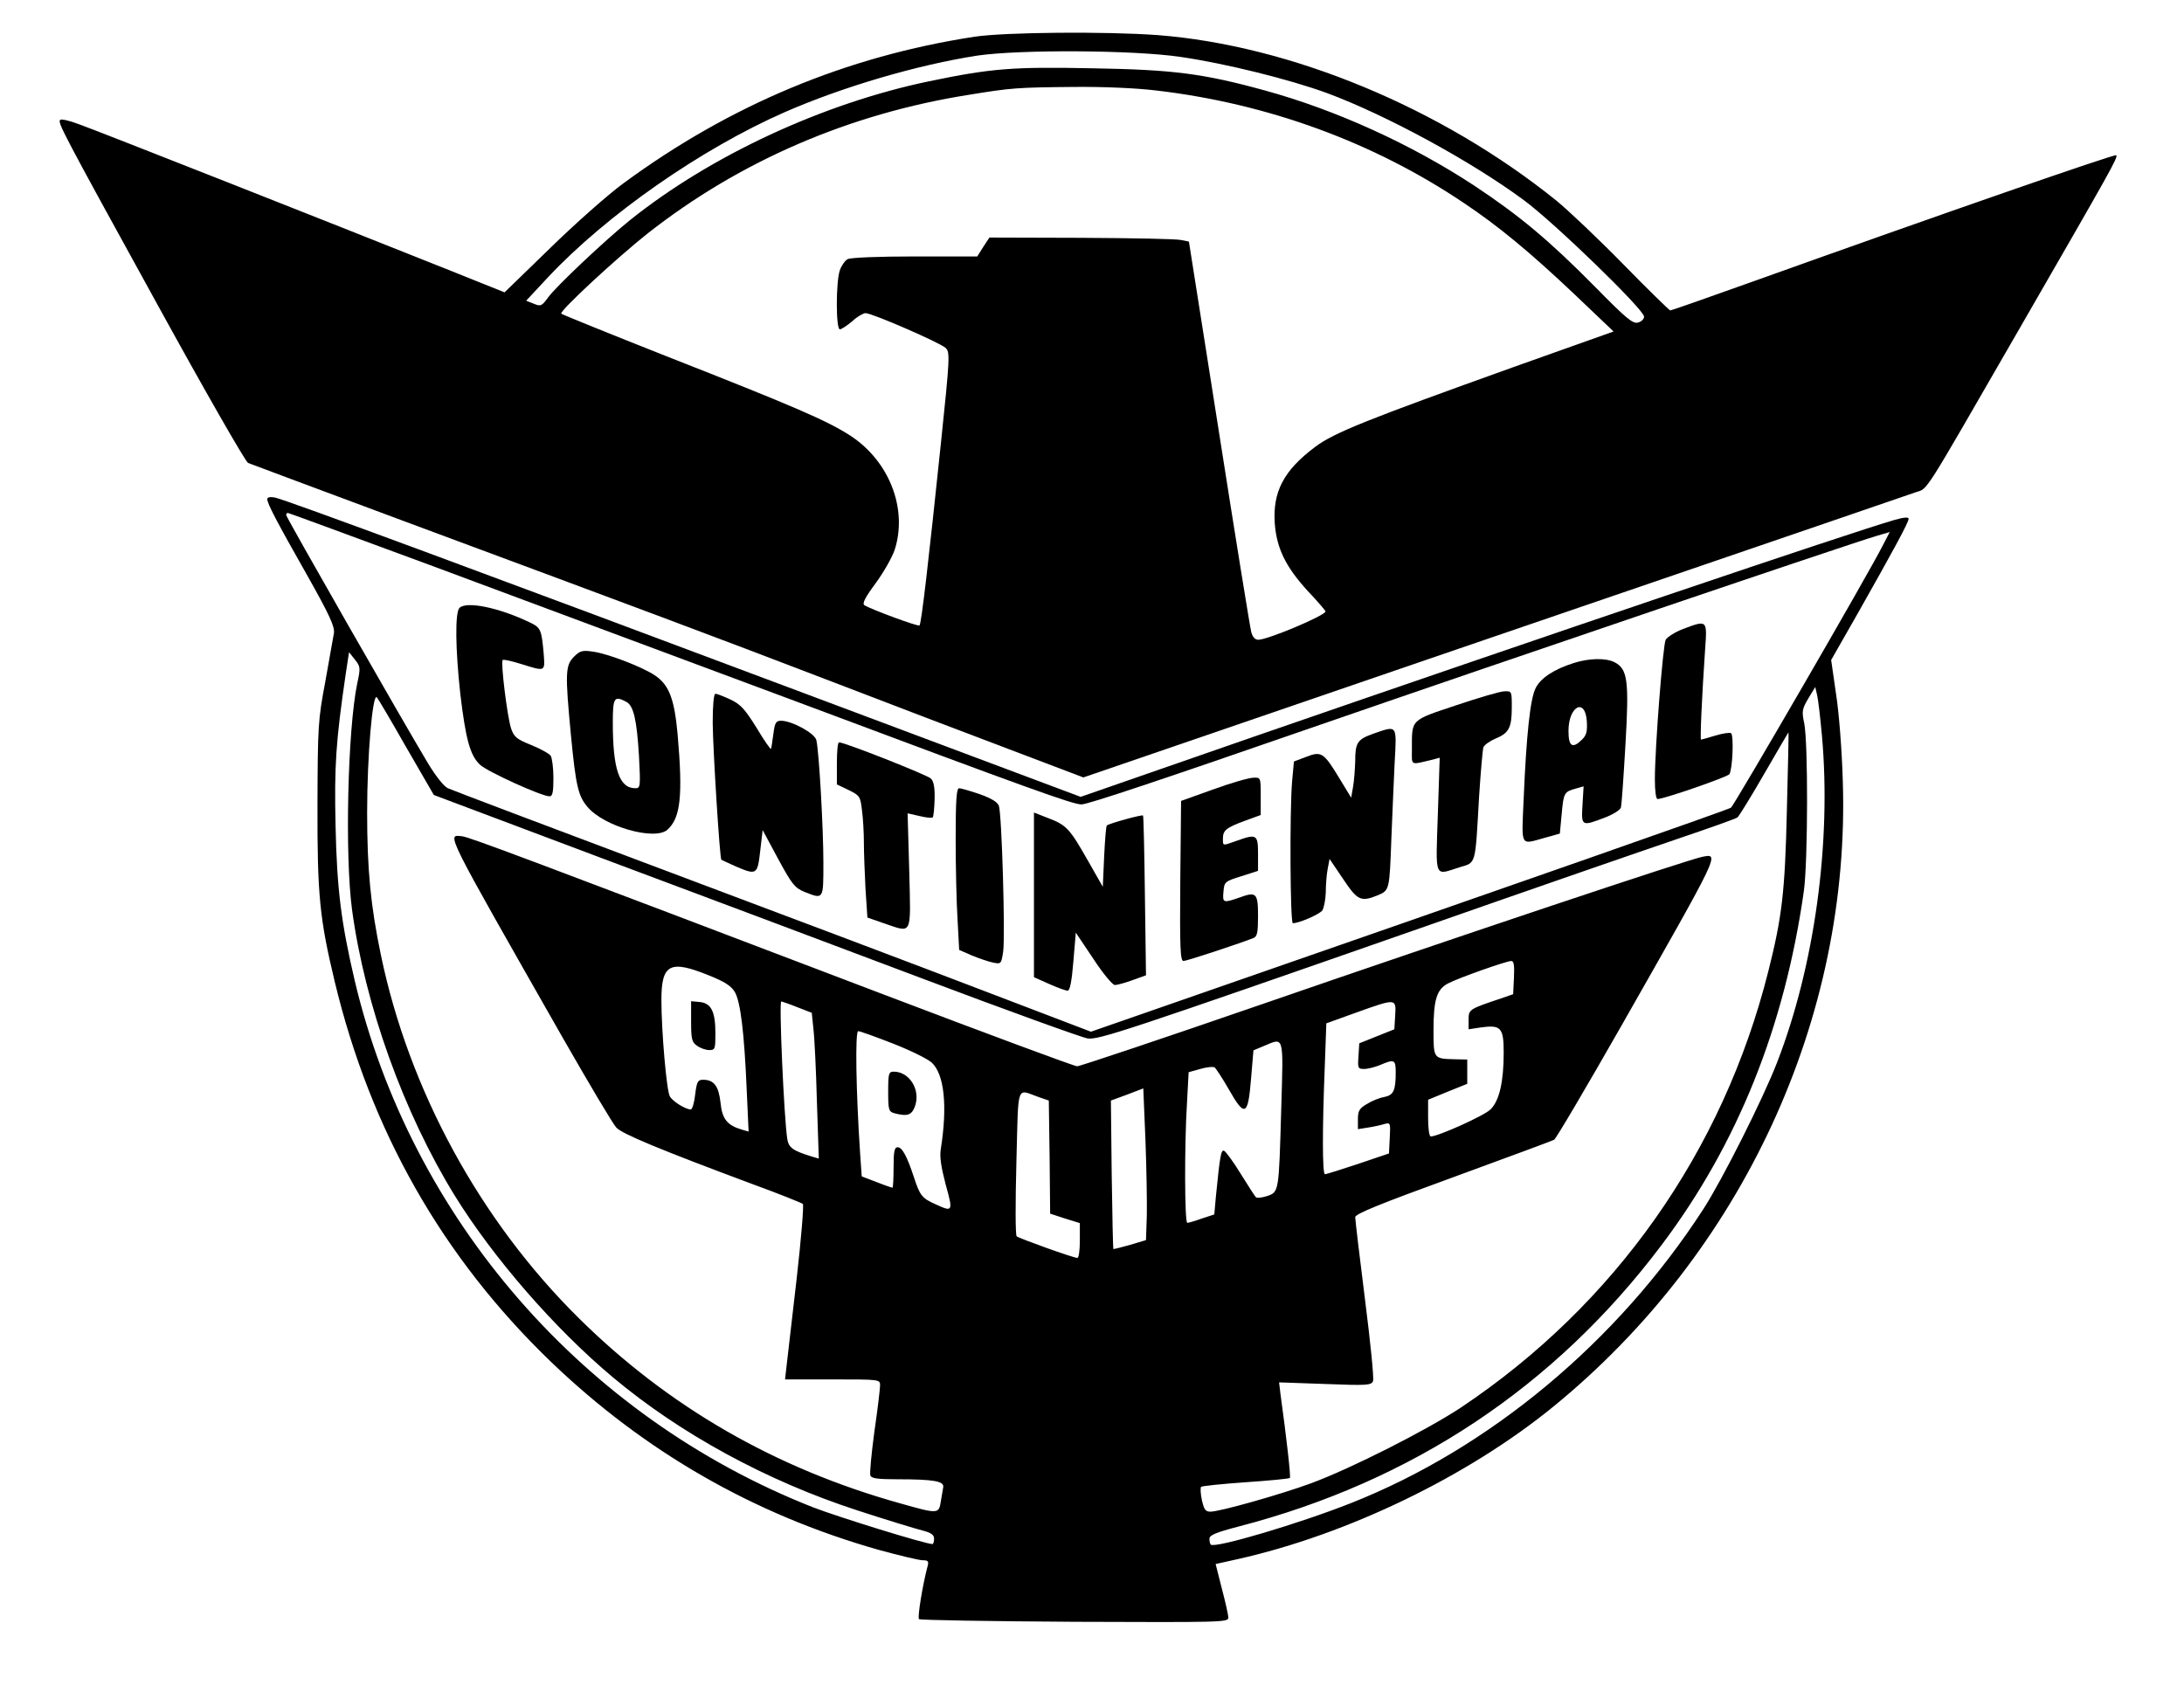 <?xml version="1.0" encoding="UTF-8" standalone="yes"?>
<svg version="1.0" xmlns="http://www.w3.org/2000/svg" width="809" height="632" viewBox="0 0 809 632" preserveAspectRatio="xMidYMid meet">
  <g transform="translate(0,632) scale(0.1,-0.1)" fill="#000000" stroke="none">
    <path d="M3610 6184 c-475 -73 -905 -252 -1302 -544 -56 -41 -178 -149 -270
-239 l-169 -164 -207 83 c-393 157 -1307 518 -1370 540 -34 13 -65 20 -69 16
-10 -10 5 -39 354 -673 179 -326 333 -595 342 -598 9 -4 268 -100 576 -215
926 -344 1132 -421 1560 -585 226 -87 533 -204 684 -261 l274 -104 586 201
c322 111 1007 345 1521 521 514 176 953 326 975 334 49 17 19 -29 387 609 343
595 364 632 357 640 -6 5 -648 -218 -1335 -464 -170 -61 -313 -111 -317 -111
-3 0 -82 77 -174 171 -92 94 -204 200 -248 236 -427 344 -985 575 -1477 613
-192 14 -563 11 -678 -6z m764 -75 c165 -24 403 -83 542 -134 216 -80 532
-251 728 -396 113 -83 446 -406 446 -432 0 -9 -10 -19 -23 -22 -19 -5 -44 16
-157 131 -172 174 -281 265 -450 377 -233 153 -512 280 -775 352 -229 63 -341
77 -638 82 -295 6 -374 0 -605 -48 -394 -82 -811 -276 -1109 -515 -93 -75
-274 -246 -302 -285 -24 -33 -28 -35 -54 -24 l-28 11 82 88 c217 231 567 475
877 611 215 94 492 175 712 209 156 23 581 21 754 -5z m-93 -124 c414 -48 807
-192 1140 -416 129 -86 245 -182 410 -338 l146 -139 -371 -132 c-541 -194
-665 -243 -735 -296 -116 -87 -157 -166 -149 -283 7 -92 40 -160 121 -249 37
-39 67 -74 67 -77 0 -15 -214 -105 -249 -105 -12 0 -21 10 -26 28 -4 15 -58
347 -119 737 l-112 710 -30 6 c-16 4 -182 7 -369 8 l-340 1 -23 -35 -22 -35
-231 0 c-131 0 -238 -4 -249 -10 -10 -5 -23 -24 -29 -41 -15 -43 -15 -219 0
-219 6 0 27 14 46 30 18 17 41 30 49 30 25 0 277 -110 297 -129 16 -16 16 -32
-18 -356 -45 -431 -72 -666 -79 -672 -5 -5 -178 59 -204 75 -9 6 2 28 42 82
30 41 61 96 70 123 49 152 -20 329 -164 423 -88 57 -215 111 -683 295 -210 83
-385 154 -388 157 -8 9 207 208 321 298 340 267 746 443 1190 513 159 26 179
27 390 29 103 1 227 -4 301 -13z"/>
    <path d="M990 4471 c0 -16 33 -80 150 -286 81 -144 100 -186 97 -210 -3 -16
-17 -97 -32 -180 -27 -143 -28 -165 -29 -455 -1 -335 8 -424 64 -657 133 -553
399 -1021 801 -1408 347 -333 751 -565 1212 -696 77 -21 151 -39 165 -39 20 0
23 -4 18 -22 -18 -67 -38 -189 -32 -196 4 -4 264 -8 577 -10 539 -2 569 -2
569 15 0 10 -11 59 -24 108 l-23 91 81 18 c407 91 854 307 1171 566 700 572
1101 1440 1071 2320 -3 107 -14 251 -25 320 l-18 125 97 170 c133 235 190 340
190 353 0 7 -17 6 -52 -4 -166 -48 -1289 -428 -2379 -805 l-636 -221 -979 367
c-1226 460 -1969 735 -2006 742 -18 3 -28 1 -28 -6z m618 -250 c295 -110 904
-337 1353 -504 857 -321 1013 -377 1045 -377 23 0 284 87 884 295 726 251
1942 664 2062 700 l48 14 -27 -52 c-52 -103 -543 -950 -561 -969 -6 -6 -700
-249 -2184 -765 l-187 -65 -398 152 c-219 84 -749 284 -1178 445 -429 161
-791 298 -806 305 -15 7 -45 45 -74 93 -93 155 -525 911 -525 919 0 4 3 8 6 8
3 0 247 -90 542 -199z m-285 -434 c-35 -171 -46 -633 -19 -837 48 -354 191
-752 381 -1060 143 -231 371 -493 585 -672 249 -209 570 -384 905 -493 110
-36 219 -69 243 -75 31 -8 42 -16 42 -30 0 -11 -3 -20 -6 -20 -26 0 -349 100
-442 136 -851 335 -1489 1069 -1698 1951 -50 214 -66 338 -71 573 -5 223 1
313 38 566 l12 78 22 -28 c20 -25 21 -30 8 -89z m5426 -194 c35 -394 -27 -849
-166 -1208 -52 -135 -204 -437 -274 -545 -318 -491 -791 -885 -1304 -1088
-192 -76 -505 -169 -520 -154 -3 3 -5 13 -5 22 0 13 24 23 108 45 644 167
1172 518 1567 1043 281 373 456 809 527 1312 15 112 16 550 1 622 -9 42 -8 51
15 90 l26 43 7 -30 c4 -17 12 -85 18 -152z m-5245 -40 l103 -178 614 -231
c338 -126 874 -328 1193 -448 318 -120 595 -220 615 -223 42 -5 134 25 1236
410 402 141 827 288 945 328 118 40 220 76 226 81 6 5 51 78 100 163 49 85 89
153 89 152 1 -1 -2 -130 -6 -287 -7 -305 -18 -397 -69 -599 -168 -667 -568
-1234 -1138 -1615 -127 -84 -407 -226 -556 -281 -111 -41 -338 -105 -372 -105
-19 0 -24 8 -32 43 -5 23 -6 45 -3 49 3 3 78 11 165 17 88 6 161 13 164 16 4
4 -13 153 -35 312 l-5 42 171 -6 c155 -6 171 -5 177 11 4 10 -10 147 -30 304
-20 158 -36 294 -36 303 0 12 91 49 363 148 199 73 368 135 374 139 7 4 119
194 249 422 369 649 364 638 300 626 -52 -10 -902 -294 -1634 -547 -365 -126
-672 -229 -682 -229 -10 0 -333 120 -717 266 -1324 504 -1534 583 -1561 586
-58 6 -70 31 370 -742 99 -173 189 -325 201 -337 20 -23 165 -83 503 -209 99
-36 183 -70 188 -74 4 -5 -6 -127 -23 -277 -17 -147 -34 -292 -37 -320 l-6
-53 176 0 c175 0 176 0 176 -22 0 -12 -9 -89 -21 -171 -11 -82 -18 -155 -15
-163 4 -11 28 -14 103 -14 130 0 171 -7 167 -29 -1 -9 -6 -33 -9 -53 -7 -47
-10 -47 -151 -7 -462 129 -859 358 -1191 687 -365 361 -628 844 -732 1344 -38
182 -51 317 -51 528 0 209 20 443 36 427 3 -3 52 -85 108 -184z m4104 -855
l-3 -61 -40 -14 c-123 -41 -125 -42 -125 -80 l0 -36 46 7 c74 10 84 -1 84 -94
0 -107 -16 -178 -49 -210 -23 -23 -194 -100 -221 -100 -6 0 -10 30 -10 68 l0
68 73 30 72 29 0 45 0 45 -47 1 c-78 2 -78 2 -78 107 0 114 12 152 54 174 38
20 216 83 234 83 10 0 12 -16 10 -62z m-2983 9 c60 -24 83 -39 97 -62 21 -36
35 -151 44 -364 l7 -153 -24 7 c-55 16 -74 39 -80 100 -7 62 -24 85 -65 85
-19 0 -23 -7 -29 -55 -3 -30 -11 -55 -16 -55 -20 0 -69 31 -78 49 -12 22 -31
241 -31 357 0 133 32 149 175 91z m328 -118 l54 -21 6 -59 c4 -32 10 -154 13
-270 l7 -211 -24 7 c-72 22 -88 33 -93 67 -12 81 -31 508 -22 508 2 0 29 -9
59 -21z m2215 -31 l-3 -51 -65 -26 -65 -26 -3 -48 c-3 -44 -2 -47 21 -47 14 0
41 7 60 15 52 22 57 20 57 -27 0 -69 -8 -85 -43 -92 -18 -3 -47 -15 -64 -26
-28 -16 -33 -26 -33 -56 l0 -37 38 6 c20 3 47 9 60 13 22 6 23 5 20 -51 l-3
-58 -115 -39 c-63 -21 -118 -38 -122 -38 -10 0 -10 169 -1 393 l6 166 111 40
c148 53 148 53 144 -11z m-1860 -104 c64 -25 129 -57 144 -71 46 -44 58 -160
33 -319 -5 -29 1 -67 18 -132 28 -101 27 -103 -38 -73 -50 22 -58 33 -80 101
-25 76 -43 110 -60 110 -12 0 -15 -16 -15 -75 0 -41 -2 -75 -4 -75 -2 0 -29 9
-59 21 l-55 21 -6 86 c-15 225 -19 452 -7 452 7 0 65 -21 129 -46z m1438 -241
c-9 -310 -8 -309 -53 -324 -19 -6 -37 -8 -41 -4 -4 4 -29 43 -57 88 -27 44
-55 82 -61 84 -11 4 -15 -18 -30 -169 l-6 -67 -46 -15 c-25 -9 -49 -16 -54
-16 -10 0 -11 288 -1 447 l6 111 43 12 c23 7 47 9 53 6 5 -4 29 -40 53 -82 59
-104 71 -98 82 38 l9 107 36 15 c79 33 75 47 67 -231z m-498 -397 l-3 -90 -60
-18 c-32 -9 -60 -16 -61 -15 -1 1 -4 125 -6 276 l-3 274 60 22 60 23 8 -192
c4 -105 6 -231 5 -280z m-398 439 l35 -12 3 -210 2 -209 55 -18 55 -17 0 -65
c0 -35 -4 -64 -9 -64 -15 0 -215 72 -225 80 -5 5 -5 125 -1 275 8 300 -2 270
85 240z"/>
    <path d="M1702 4068 c-17 -17 -15 -154 3 -318 20 -168 36 -228 73 -263 28 -26
228 -117 258 -117 11 0 14 17 14 68 0 37 -5 74 -10 82 -5 8 -38 26 -72 40 -55
22 -64 30 -75 62 -14 43 -39 245 -31 253 3 3 34 -4 69 -15 90 -28 88 -29 83
38 -8 90 -11 97 -51 116 -114 55 -235 80 -261 54z"/>
    <path d="M6232 3989 c-28 -11 -56 -29 -62 -39 -10 -19 -40 -399 -40 -517 0
-44 4 -73 10 -73 24 0 260 82 266 92 12 19 17 145 6 152 -5 3 -32 -1 -58 -9
-27 -8 -51 -15 -53 -15 -4 0 3 157 15 333 8 112 9 111 -84 76z"/>
    <path d="M2126 3887 c-32 -32 -33 -61 -11 -292 18 -187 27 -224 61 -264 61
-73 249 -126 296 -85 49 44 58 125 38 354 -12 132 -32 183 -84 218 -46 31
-175 81 -230 88 -39 6 -48 3 -70 -19z m194 -167 c27 -14 39 -67 47 -202 6
-114 5 -118 -14 -118 -59 0 -83 71 -83 243 0 93 5 101 50 77z"/>
    <path d="M5830 3864 c-73 -23 -124 -56 -142 -94 -20 -40 -34 -174 -44 -409 -8
-182 -14 -170 77 -145 l57 16 7 74 c7 77 9 81 53 93 l28 8 -4 -68 c-5 -80 -4
-81 82 -48 30 11 57 28 60 37 3 9 10 114 17 233 14 240 8 281 -41 306 -32 16
-93 15 -150 -3z m48 -216 c2 -37 -1 -51 -17 -67 -36 -36 -51 -27 -51 31 0 92
62 125 68 36z"/>
    <path d="M5393 3707 c-170 -57 -163 -50 -163 -164 0 -61 -8 -57 77 -37 l26 7
-7 -212 c-8 -240 -14 -224 80 -194 63 19 58 3 73 264 6 91 13 173 16 181 4 9
24 23 45 32 49 20 60 40 60 115 0 60 0 61 -27 60 -16 0 -96 -24 -180 -52z"/>
    <path d="M2640 3643 c1 -103 26 -502 32 -508 2 -1 25 -12 52 -24 79 -34 82
-32 92 57 l9 77 57 -106 c52 -96 62 -108 98 -123 71 -28 70 -30 70 108 0 126
-16 412 -26 454 -5 25 -90 72 -131 72 -18 0 -23 -7 -28 -47 -4 -27 -7 -52 -9
-57 -1 -4 -25 30 -53 77 -44 71 -60 88 -98 106 -24 11 -49 21 -55 21 -6 0 -10
-42 -10 -107z"/>
    <path d="M5087 3602 c-59 -21 -67 -33 -67 -102 -1 -30 -4 -73 -8 -95 l-7 -40
-45 74 c-57 94 -66 99 -122 77 l-45 -17 -7 -76 c-9 -113 -7 -523 3 -523 23 0
97 32 109 47 6 9 12 40 13 67 0 28 3 67 7 87 l7 37 50 -74 c54 -81 66 -86 130
-60 42 18 42 20 49 211 3 83 9 207 12 278 8 145 11 140 -79 109z"/>
    <path d="M3100 3492 l0 -78 44 -21 c41 -20 43 -24 49 -75 4 -29 7 -83 7 -119
0 -36 3 -114 6 -172 l7 -106 60 -21 c108 -36 101 -52 95 193 l-6 214 44 -10
c24 -6 46 -8 49 -5 3 3 6 33 7 67 1 44 -3 66 -14 77 -13 13 -319 134 -340 134
-5 0 -8 -35 -8 -78z"/>
    <path d="M4495 3396 l-120 -43 -3 -297 c-2 -249 0 -296 12 -296 11 0 194 60
259 85 14 6 17 20 17 81 0 86 -6 92 -69 69 -60 -21 -63 -20 -59 22 3 36 5 38
66 57 l62 20 0 63 c0 72 -5 75 -80 48 -53 -19 -50 -19 -50 9 0 30 12 40 83 66
l57 21 0 70 c0 69 0 69 -27 68 -16 0 -82 -19 -148 -43z"/>
    <path d="M3540 3213 c0 -104 3 -238 7 -300 l6 -112 48 -21 c27 -11 62 -23 78
-26 29 -6 30 -5 37 41 8 58 -5 510 -16 540 -5 14 -29 28 -71 43 -35 12 -70 22
-76 22 -10 0 -13 -44 -13 -187z"/>
    <path d="M3830 3005 l0 -305 56 -25 c31 -14 62 -25 69 -25 8 0 15 34 21 108
l9 107 65 -97 c36 -55 72 -98 80 -97 8 0 38 8 65 18 l50 18 -4 294 c-2 162 -5
296 -7 298 -4 4 -124 -29 -134 -37 -3 -2 -7 -54 -10 -115 l-5 -112 -57 100
c-66 116 -78 129 -147 155 l-51 20 0 -305z"/>
    <path d="M2560 2536 c0 -66 3 -77 22 -90 12 -9 33 -16 45 -16 22 0 23 4 23 63
0 80 -16 111 -58 115 l-32 3 0 -75z"/>
    <path d="M3290 2276 c0 -68 2 -74 23 -80 49 -13 65 -7 77 28 20 60 -22 126
-79 126 -19 0 -21 -6 -21 -74z"/>
  </g>
</svg>